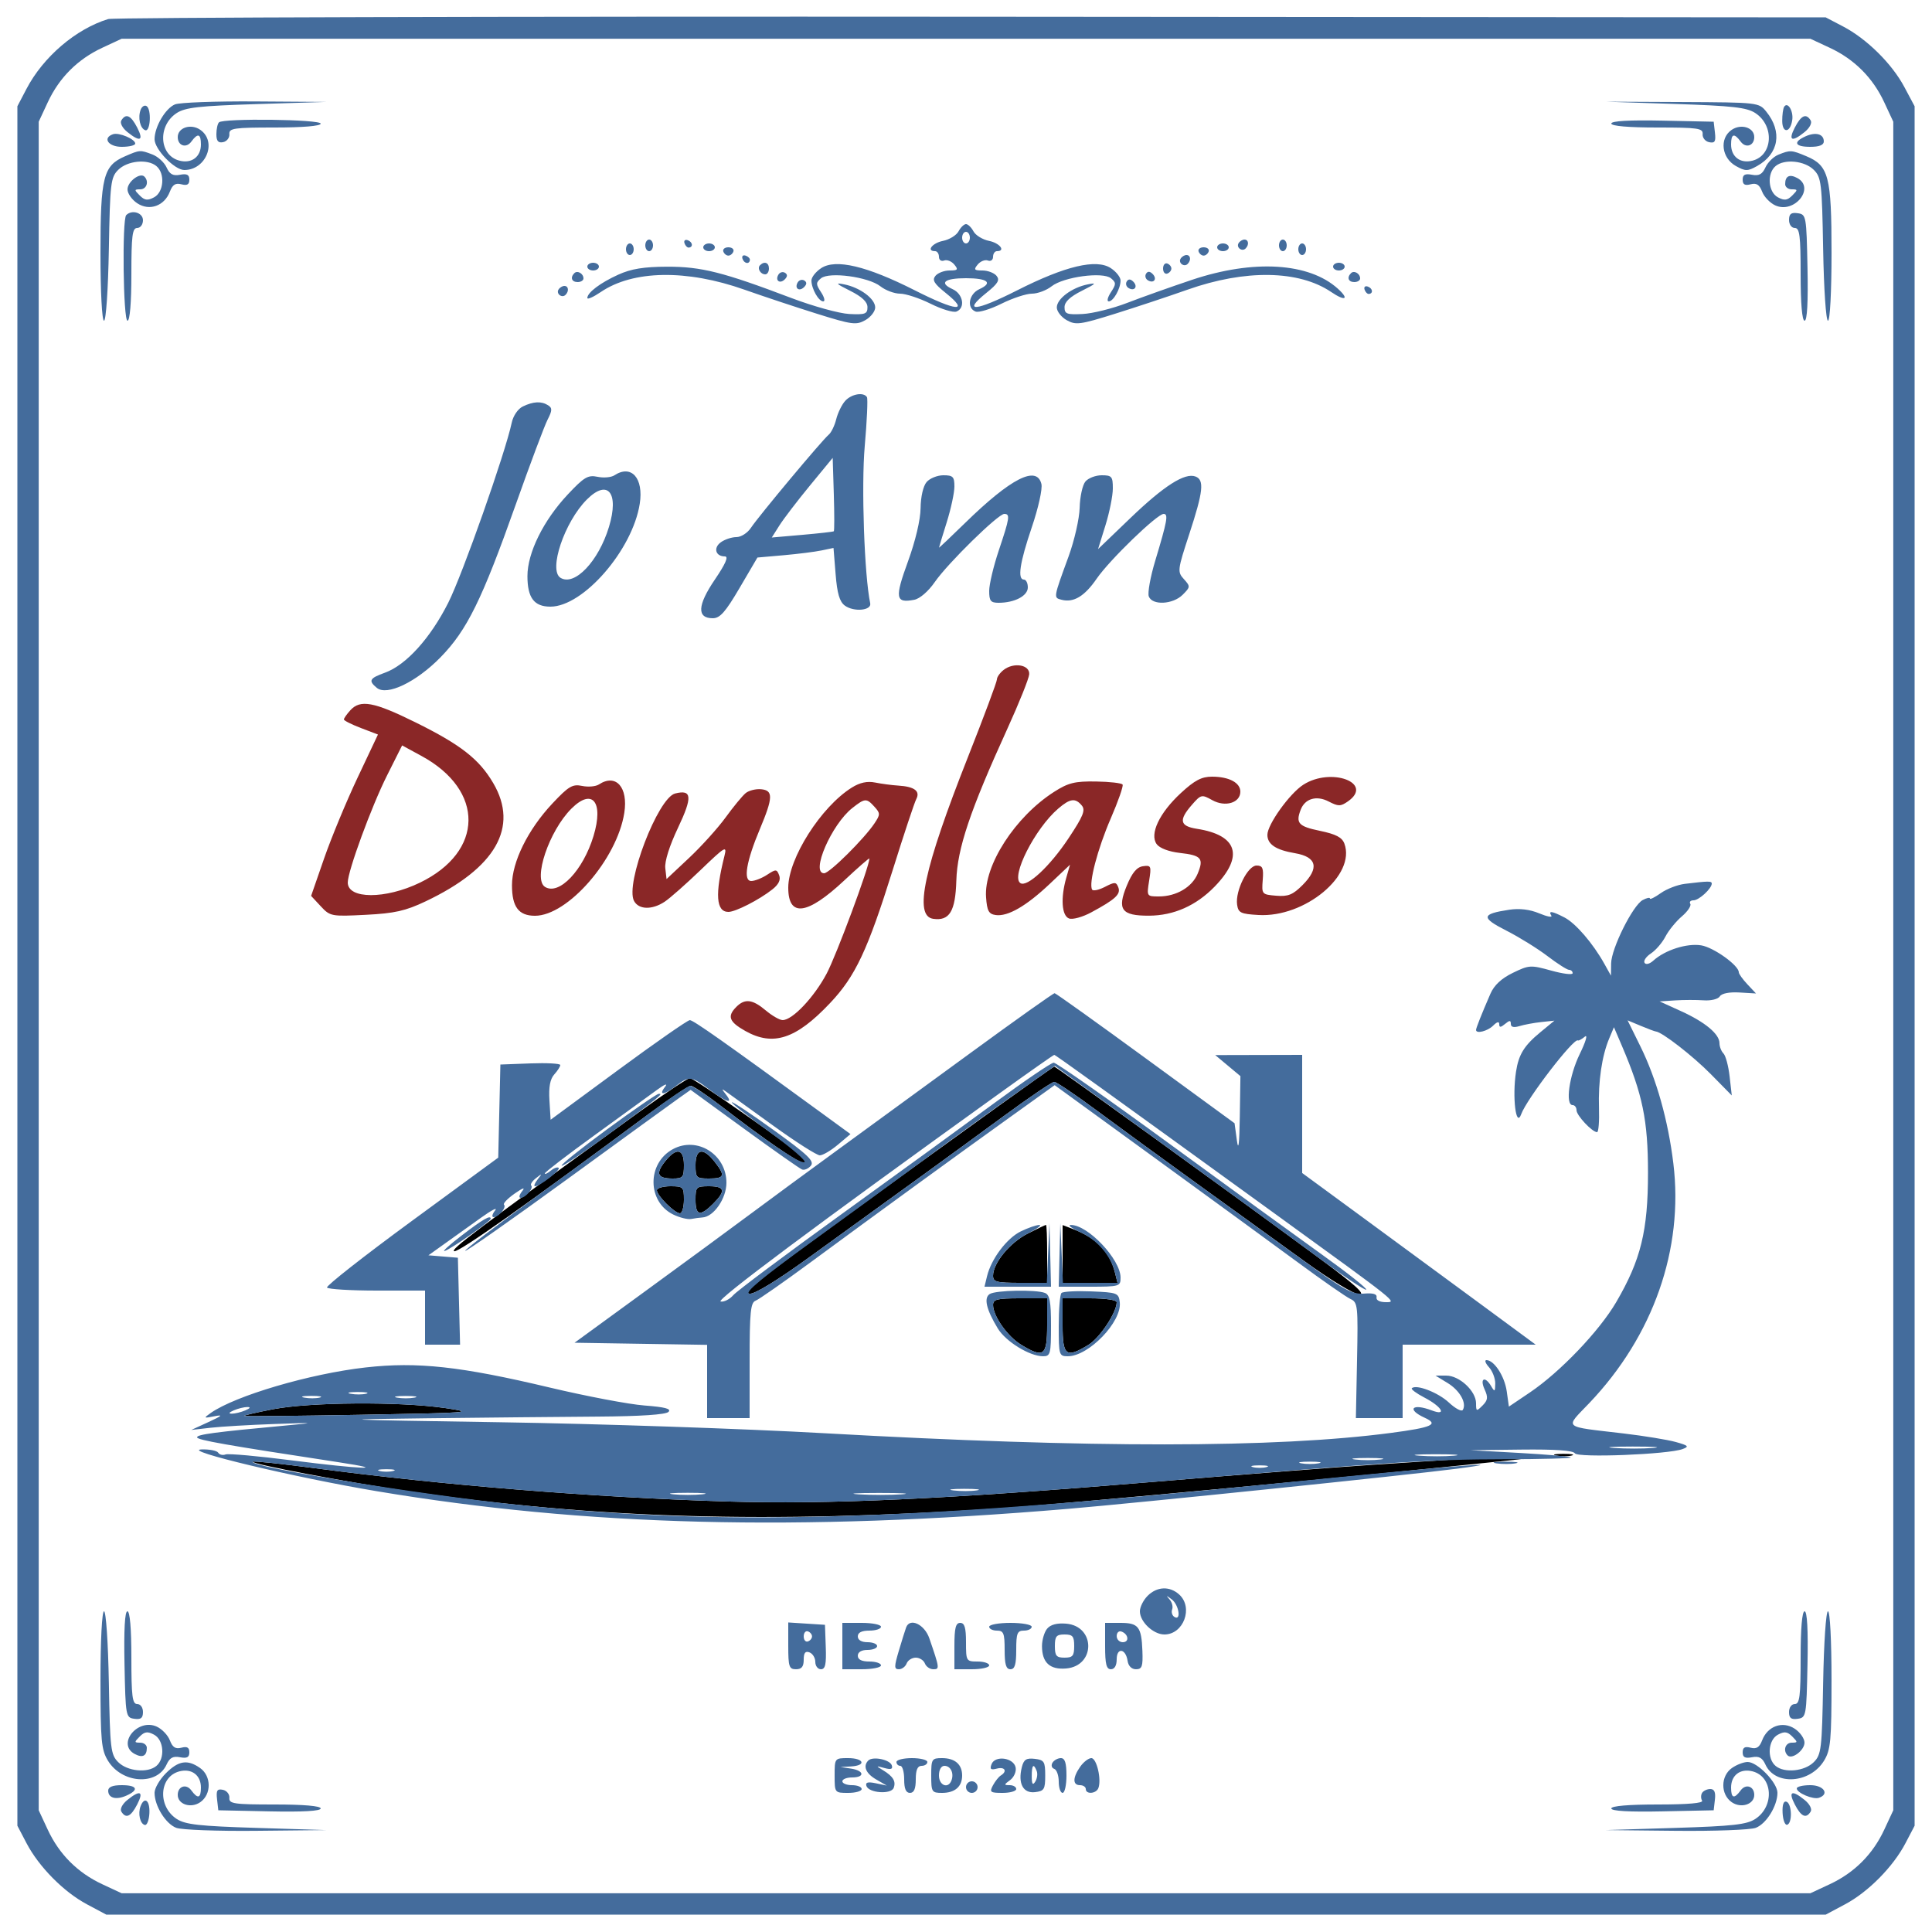 <svg xmlns="http://www.w3.org/2000/svg" width="500" height="500" viewBox="0 0 500 500" version="1.1"><path d="M 259.750 173.367 C 258.788 174.111, 258 175.225, 258 175.843 C 258 176.460, 254.640 185.464, 250.533 195.852 C 239.058 224.875, 236.436 237.061, 241.507 237.788 C 245.727 238.393, 247.260 235.866, 247.498 227.913 C 247.747 219.593, 251.024 209.842, 260.721 188.563 C 263.744 181.928, 266.281 175.600, 266.359 174.500 C 266.533 172.040, 262.384 171.329, 259.750 173.367 M 90.655 183.829 C 89.745 184.835, 89 185.898, 89 186.193 C 89 186.487, 90.984 187.486, 93.408 188.412 L 97.816 190.095 92.524 201.298 C 89.614 207.459, 85.722 216.855, 83.874 222.178 L 80.516 231.856 83.008 234.537 C 85.434 237.148, 85.741 237.207, 94.642 236.755 C 102.135 236.374, 104.929 235.746, 110.142 233.271 C 128.282 224.659, 134.339 214.080, 127.658 202.679 C 124.017 196.466, 119.231 192.727, 107.507 186.936 C 96.736 181.616, 93.241 180.971, 90.655 183.829 M 100.157 200.706 C 96.137 208.717, 90 225.448, 90 228.393 C 90 232.726, 99.771 232.745, 108.682 228.429 C 125.256 220.402, 125.459 204.555, 109.102 195.652 L 104.067 192.912 100.157 200.706 M 305.598 205.250 C 300.040 210.390, 297.452 215.868, 299.353 218.468 C 300.115 219.510, 302.505 220.415, 305.334 220.734 C 310.925 221.364, 311.597 222.145, 309.955 226.108 C 308.510 229.596, 304.417 232, 299.922 232 C 296.765 232, 296.749 231.973, 297.396 227.927 C 298.004 224.122, 297.900 223.876, 295.803 224.177 C 294.199 224.408, 293.003 225.842, 291.615 229.200 C 289.050 235.403, 290.238 237.009, 297.372 236.978 C 303.766 236.951, 309.565 234.379, 314.357 229.444 C 321.985 221.590, 320.303 216.134, 309.750 214.493 C 305.328 213.805, 305.002 212.254, 308.449 208.306 C 310.817 205.593, 310.992 205.552, 313.739 207.083 C 317.099 208.955, 321 207.773, 321 204.882 C 321 202.555, 318.061 201, 313.662 201 C 310.969 201, 309.166 201.950, 305.598 205.250 M 337.300 203.083 C 333.761 205.351, 328 213.381, 328 216.049 C 328 218.513, 330.179 219.965, 335.143 220.808 C 340.815 221.771, 341.494 224.660, 337.086 229.068 C 334.577 231.577, 333.359 232.067, 330.266 231.811 C 326.576 231.506, 326.506 231.425, 326.793 227.750 C 327.037 224.635, 326.766 224, 325.195 224 C 322.921 224, 319.659 230.551, 320.162 234.109 C 320.462 236.233, 321.080 236.534, 325.697 236.800 C 337.714 237.495, 350.947 226.495, 347.924 218.325 C 347.325 216.705, 345.742 215.881, 341.563 215.013 C 336.040 213.867, 335.283 213.031, 336.618 209.554 C 337.724 206.671, 340.697 205.792, 343.842 207.418 C 346.372 208.727, 346.949 208.724, 348.851 207.392 C 355.648 202.631, 344.499 198.472, 337.300 203.083 M 155 203.014 C 154.175 203.554, 152.216 203.726, 150.647 203.396 C 148.164 202.874, 147.162 203.468, 142.934 207.972 C 136.641 214.675, 132.500 223.059, 132.500 229.096 C 132.500 234.707, 134.227 237, 138.451 237 C 146.953 237, 159.689 222.335, 161.566 210.383 C 162.611 203.731, 159.402 200.129, 155 203.014 M 220.461 203.817 C 212.475 208.802, 204 222.143, 204 229.728 C 204 237.472, 208.884 236.846, 218.478 227.872 C 222.065 224.516, 225 221.956, 225 222.182 C 225 224.240, 216.451 247.251, 213.927 251.986 C 210.649 258.137, 205.092 264, 202.542 264 C 201.778 264, 199.816 262.875, 198.182 261.500 C 194.745 258.608, 192.775 258.368, 190.571 260.571 C 188.137 263.006, 188.671 264.447, 192.886 266.816 C 200.088 270.863, 206.003 268.919, 214.805 259.612 C 221.379 252.662, 224.522 245.979, 231.085 225 C 233.924 215.925, 236.642 207.740, 237.126 206.811 C 238.206 204.736, 236.668 203.573, 232.500 203.313 C 230.850 203.211, 228.150 202.855, 226.500 202.523 C 224.448 202.110, 222.539 202.519, 220.461 203.817 M 272.826 204.914 C 262.728 211.362, 254.594 223.955, 255.191 232.219 C 255.445 235.741, 255.887 236.555, 257.682 236.811 C 260.806 237.255, 265.590 234.501, 271.653 228.767 L 276.923 223.783 275.961 227.135 C 274.458 232.377, 274.759 236.970, 276.655 237.698 C 277.569 238.048, 280.142 237.345, 282.405 236.126 C 288.660 232.756, 290.101 231.426, 289.420 229.652 C 288.869 228.217, 288.507 228.204, 285.959 229.521 C 284.394 230.330, 282.901 230.649, 282.642 230.230 C 281.693 228.694, 284.049 219.687, 287.459 211.819 C 289.384 207.377, 290.765 203.429, 290.528 203.045 C 290.291 202.662, 287.185 202.304, 283.625 202.250 C 278.169 202.167, 276.473 202.586, 272.826 204.914 M 192.978 205.256 C 192.140 205.940, 189.809 208.768, 187.797 211.539 C 185.785 214.310, 181.521 219.035, 178.320 222.039 L 172.500 227.500 172.176 224.672 C 171.978 222.942, 173.252 218.895, 175.457 214.253 C 179.254 206.257, 179.091 204.258, 174.731 205.353 C 170.266 206.473, 161.734 228.766, 164.087 233.163 C 165.307 235.442, 168.764 235.526, 172.027 233.357 C 173.387 232.453, 177.592 228.741, 181.371 225.107 C 187.685 219.037, 188.182 218.744, 187.490 221.500 C 184.995 231.440, 185.315 236, 188.508 236 C 190.367 236, 196.506 232.856, 199.906 230.162 C 201.529 228.876, 202.095 227.691, 201.646 226.520 C 201.028 224.910, 200.801 224.900, 198.525 226.392 C 197.175 227.276, 195.329 228, 194.424 228 C 192.283 228, 193.125 222.951, 196.676 214.500 C 200.076 206.408, 200.134 204.562, 197 204.256 C 195.625 204.123, 193.815 204.573, 192.978 205.256 M 147.881 209.273 C 142.082 215.071, 137.874 227.568, 141.057 229.535 C 144.698 231.785, 150.906 225.261, 153.605 216.347 C 156.278 207.524, 153.304 203.850, 147.881 209.273 M 220.596 209.103 C 215.184 213.361, 209.714 226, 213.284 226 C 214.664 226, 223.659 217.078, 226.334 213.056 C 227.835 210.799, 227.835 210.475, 226.325 208.806 C 224.257 206.521, 223.852 206.542, 220.596 209.103 M 273.879 209.255 C 267.843 214.424, 261.496 226.952, 264.099 228.561 C 265.865 229.652, 271.718 224.193, 276.510 216.985 C 280.338 211.226, 280.971 209.670, 279.975 208.469 C 278.301 206.453, 276.946 206.628, 273.879 209.255" stroke="none" fill="#8a2727" fill-rule="evenodd"/><path d="M 258.343 286.288 C 193.983 332.713, 191.681 334.449, 193.969 334.815 C 195.197 335.012, 200.928 331.527, 209.218 325.543 C 234.255 307.470, 247.513 297.844, 259.650 288.927 C 266.333 284.017, 272.263 280, 272.829 280 C 273.395 280, 278.277 283.279, 283.679 287.287 C 289.080 291.295, 300.647 299.733, 309.383 306.037 C 318.119 312.342, 330.717 321.438, 337.378 326.250 C 344.338 331.278, 350.482 335, 351.820 335 C 353.512 335, 350.506 332.315, 340.824 325.175 C 319.229 309.251, 273.225 275.997, 272.848 276.038 C 272.657 276.059, 266.129 280.671, 258.343 286.288 M 165.442 287.766 C 123.068 318.460, 116.333 323.533, 117.569 323.818 C 118.788 324.100, 136.336 311.716, 167.608 288.503 C 173.168 284.376, 178.184 281, 178.755 281 C 179.326 281, 182.877 283.377, 186.647 286.283 C 198.093 295.106, 206.681 301, 208.091 301 C 209.148 301, 209.121 300.702, 207.964 299.579 C 205.198 296.894, 179.603 279, 178.552 279.016 C 177.973 279.025, 172.074 282.962, 165.442 287.766 M 172.086 300.618 C 169.598 303.781, 170.147 305, 174.059 305 C 176.753 305, 177 304.707, 177 301.500 C 177 297.224, 175.033 296.871, 172.086 300.618 M 180 301.500 C 180 304.833, 180.167 305, 183.500 305 C 187.547 305, 187.786 304.269, 184.927 300.635 C 181.968 296.872, 180 297.218, 180 301.500 M 170 308.045 C 170 309.403, 174.597 314, 175.955 314 C 176.530 314, 177 312.425, 177 310.500 C 177 307.167, 176.833 307, 173.500 307 C 171.575 307, 170 307.470, 170 308.045 M 180 310.500 C 180 314.628, 181.189 314.901, 184.545 311.545 C 187.901 308.189, 187.628 307, 183.500 307 C 180.167 307, 180 307.167, 180 310.500 M 265.970 319.250 C 261.379 321.569, 257 326.889, 257 330.148 C 257 331.774, 257.853 332, 264 332 L 271 332 271 324.500 C 271 320.375, 270.870 317, 270.712 317 C 270.553 317, 268.420 318.012, 265.970 319.250 M 275 324.525 L 275 332 282.108 332 L 289.217 332 288.542 329.311 C 287.188 323.917, 283.742 320.373, 277.567 318.026 L 275 317.050 275 324.525 M 257.004 337.750 C 257.010 340.590, 260.734 345.867, 264.241 348.005 C 270.123 351.592, 271 350.942, 271 343 L 271 336 264 336 C 257.999 336, 257.001 336.250, 257.004 337.750 M 275 343 C 275 350.929, 275.880 351.590, 281.710 348.035 C 284.612 346.266, 289 339.648, 289 337.040 C 289 336.419, 286.179 336, 282 336 L 275 336 275 343 M 70.686 364.704 C 66.389 365.530, 63.014 366.314, 63.186 366.445 C 63.359 366.577, 77 366.442, 93.500 366.146 C 122.266 365.629, 123.150 365.556, 115 364.379 C 103.312 362.690, 80.282 362.859, 70.686 364.704 M 402.762 376.707 C 404.006 376.946, 405.806 376.937, 406.762 376.687 C 407.718 376.437, 406.700 376.241, 404.500 376.252 C 402.300 376.263, 401.518 376.468, 402.762 376.707 M 377 377.662 C 374.525 377.834, 365.075 378.452, 356 379.034 C 346.925 379.617, 321.050 381.629, 298.500 383.505 C 244.322 388.014, 214.426 389.386, 188 388.577 C 153.523 387.523, 114.766 384.385, 81.140 379.925 C 72.692 378.804, 65.603 378.064, 65.387 378.280 C 64.807 378.859, 90.530 383.736, 106.043 385.988 C 154.764 393.060, 198.609 394.335, 258 390.405 C 275.071 389.276, 356.278 381.630, 393 377.695 C 397.200 377.245, 383.411 377.217, 377 377.662" stroke="none" fill="#000000" fill-rule="evenodd"/><path d="M 28 4.931 C 19.629 7.501, 11.192 14.711, 6.855 23 L 4.500 27.500 4.500 250 L 4.500 472.500 6.855 477 C 10.061 483.128, 16.480 489.624, 22.500 492.834 L 27.500 495.500 250 495.500 L 472.500 495.500 477.500 492.834 C 483.520 489.624, 489.939 483.128, 493.145 477 L 495.500 472.500 495.500 250 L 495.500 27.500 492.834 22.500 C 489.624 16.480, 483.128 10.061, 477 6.855 L 472.500 4.500 251.500 4.331 C 129.950 4.239, 29.375 4.508, 28 4.931 M 26.479 12.358 C 20.098 15.329, 15.329 20.098, 12.358 26.479 L 10.020 31.500 10.020 250 L 10.020 468.500 12.358 473.521 C 15.329 479.902, 20.098 484.671, 26.479 487.642 L 31.500 489.980 250 489.980 L 468.500 489.980 473.521 487.642 C 479.902 484.671, 484.671 479.902, 487.642 473.521 L 489.980 468.500 489.980 250 L 489.980 31.500 487.642 26.479 C 484.671 20.098, 479.902 15.329, 473.521 12.358 L 468.500 10.020 250 10.020 L 31.500 10.020 26.479 12.358 M 45.302 27.012 C 42.827 28.009, 40 32.816, 40 36.027 C 40 38.645, 45.172 44, 47.701 44 C 53.331 44, 56.246 36.687, 51.845 33.604 C 49.432 31.914, 46 33.013, 46 35.476 C 46 37.722, 48.193 38.457, 49.512 36.653 C 51.193 34.354, 52 34.589, 52 37.378 C 52 40.570, 49.631 42.375, 46.479 41.584 C 41.187 40.256, 40.711 32.548, 45.719 29.263 C 47.938 27.807, 51.546 27.402, 66.453 26.938 L 84.500 26.376 66 26.251 C 55.825 26.183, 46.511 26.525, 45.302 27.012 M 433.547 26.907 C 448.417 27.396, 452.068 27.810, 454.281 29.263 C 459.289 32.548, 458.813 40.256, 453.521 41.584 C 450.369 42.375, 448 40.570, 448 37.378 C 448 34.589, 448.807 34.354, 450.488 36.653 C 451.807 38.457, 454 37.722, 454 35.476 C 454 32.985, 450.563 31.917, 448.098 33.644 C 444.930 35.863, 445.554 40.911, 449.250 42.969 C 451.715 44.341, 452.282 44.342, 454.725 42.975 C 460.373 39.816, 461.336 34.109, 457.103 28.876 C 455.201 26.525, 454.970 26.499, 435.340 26.407 L 415.500 26.314 433.547 26.907 M 36.408 28.378 C 35.624 30.421, 36.257 33.253, 37.597 33.699 C 38.942 34.147, 39.252 28.274, 37.926 27.454 C 37.409 27.135, 36.726 27.550, 36.408 28.378 M 461.725 27.663 C 461.450 28.123, 461.231 29.756, 461.238 31.292 C 461.252 34.603, 463.343 34.413, 463.835 31.056 C 464.180 28.697, 462.613 26.177, 461.725 27.663 M 31.400 31.162 C 30.993 31.820, 31.666 33.121, 32.952 34.162 C 36.280 36.857, 37.263 36.409, 35.500 33 C 33.858 29.825, 32.580 29.252, 31.400 31.162 M 464.500 33 C 462.737 36.409, 463.720 36.857, 467.048 34.162 C 468.334 33.121, 469.007 31.820, 468.600 31.162 C 467.420 29.252, 466.142 29.825, 464.500 33 M 56.667 31.667 C 56.300 32.033, 56 33.416, 56 34.740 C 56 36.503, 56.468 37.050, 57.750 36.785 C 58.712 36.586, 59.438 35.653, 59.361 34.712 C 59.237 33.184, 60.502 33, 71.111 33 C 78.370 33, 83 32.611, 83 32 C 83 30.883, 57.770 30.563, 56.667 31.667 M 417 31.971 C 417 32.619, 421.406 33, 428.889 33 C 439.498 33, 440.763 33.184, 440.639 34.712 C 440.563 35.653, 441.321 36.593, 442.325 36.799 C 443.805 37.104, 444.088 36.639, 443.825 34.338 L 443.500 31.500 430.250 31.221 C 421.653 31.040, 417 31.303, 417 31.971 M 29.250 34.735 C 26.450 35.702, 28.034 38, 31.500 38 C 33.425 38, 35 37.622, 35 37.161 C 35 35.994, 30.770 34.210, 29.250 34.735 M 467.250 35.291 C 463.945 36.782, 464.507 38, 468.500 38 C 470.825 38, 472 37.532, 472 36.607 C 472 34.665, 469.916 34.088, 467.250 35.291 M 32.315 40.464 C 26.730 42.893, 26 45.782, 26 65.450 C 26 75.474, 26.395 83, 26.921 83 C 27.436 83, 27.986 74.874, 28.171 64.526 C 28.477 47.357, 28.648 45.904, 30.590 43.963 C 32.966 41.590, 38.171 41.067, 40.465 42.971 C 42.764 44.879, 42.417 49.707, 39.883 51.062 C 38.197 51.965, 37.442 51.870, 36.169 50.598 C 34.706 49.134, 34.715 49, 36.286 49 C 37.959 49, 38.628 46.962, 37.369 45.702 C 36.236 44.569, 33 47.021, 33 49.012 C 33 50.080, 34.143 51.703, 35.541 52.619 C 38.691 54.683, 42.558 53.294, 43.965 49.592 C 44.652 47.786, 45.420 47.297, 46.945 47.696 C 48.435 48.085, 49 47.756, 49 46.500 C 49 45.208, 48.387 44.884, 46.590 45.228 C 44.774 45.575, 43.913 45.105, 43.102 43.324 C 42.509 42.024, 40.865 40.519, 39.447 39.980 C 36.256 38.767, 36.209 38.770, 32.315 40.464 M 460.242 40.034 C 459 40.533, 457.497 42.010, 456.902 43.315 C 456.087 45.105, 455.228 45.575, 453.410 45.228 C 451.613 44.884, 451 45.208, 451 46.500 C 451 47.756, 451.565 48.085, 453.055 47.696 C 454.580 47.297, 455.348 47.786, 456.035 49.592 C 456.544 50.930, 458.075 52.533, 459.439 53.154 C 464.395 55.412, 469.866 48.604, 465.131 46.070 C 463.111 44.989, 462 45.555, 462 47.667 C 462 48.400, 462.771 49, 463.714 49 C 465.285 49, 465.294 49.134, 463.831 50.598 C 462.558 51.870, 461.803 51.965, 460.117 51.062 C 457.583 49.707, 457.236 44.879, 459.535 42.971 C 461.829 41.067, 467.034 41.590, 469.410 43.963 C 471.352 45.904, 471.523 47.357, 471.829 64.526 C 472.014 74.874, 472.564 83, 473.079 83 C 473.605 83, 474 75.474, 474 65.450 C 474 45.616, 473.278 42.850, 467.466 40.421 C 463.600 38.806, 463.334 38.792, 460.242 40.034 M 32.667 55.667 C 31.562 56.771, 31.882 83, 33 83 C 33.611 83, 34 78.333, 34 71 C 34 61, 34.250 59, 35.500 59 C 36.333 59, 37 58.111, 37 57 C 37 55.049, 34.159 54.175, 32.667 55.667 M 463 56.930 C 463 58.103, 463.650 59, 464.500 59 C 465.750 59, 466 61, 466 71 C 466 78.553, 466.381 83, 467.028 83 C 467.696 83, 467.959 78.182, 467.778 69.250 C 467.507 55.849, 467.443 55.492, 465.250 55.180 C 463.539 54.937, 463 55.356, 463 56.930 M 248.071 59.868 C 247.521 60.895, 245.705 62.009, 244.036 62.343 C 241.262 62.898, 239.651 65, 242 65 C 242.550 65, 243 65.661, 243 66.469 C 243 67.285, 243.595 67.709, 244.340 67.423 C 245.077 67.140, 246.257 67.604, 246.962 68.454 C 248.061 69.778, 247.886 70, 245.745 70 C 244.370 70, 242.728 70.622, 242.097 71.383 C 241.186 72.480, 241.728 73.391, 244.725 75.797 C 251.075 80.895, 247.540 80.602, 236.752 75.137 C 224.313 68.835, 216.282 66.930, 212.527 69.390 C 211.137 70.301, 210 71.740, 210 72.589 C 210 74.712, 211.858 78, 213.058 78 C 213.602 78, 213.351 76.939, 212.501 75.641 C 211.121 73.536, 211.118 73.147, 212.470 72.025 C 214.578 70.276, 224.733 71.645, 227.853 74.099 C 229.182 75.145, 231.471 76, 232.939 76 C 234.406 76, 237.955 77.170, 240.824 78.599 C 243.692 80.029, 246.706 80.943, 247.520 80.631 C 249.895 79.720, 249.274 76.082, 246.531 74.832 C 242.940 73.196, 244.405 72, 250 72 C 255.595 72, 257.060 73.196, 253.469 74.832 C 250.726 76.082, 250.105 79.720, 252.480 80.631 C 253.294 80.943, 256.308 80.029, 259.176 78.599 C 262.045 77.170, 265.594 76, 267.061 76 C 268.529 76, 270.818 75.145, 272.147 74.099 C 275.267 71.645, 285.422 70.276, 287.530 72.025 C 288.882 73.147, 288.879 73.536, 287.499 75.641 C 286.649 76.939, 286.398 78, 286.942 78 C 288.142 78, 290 74.712, 290 72.589 C 290 71.740, 288.863 70.301, 287.473 69.390 C 283.718 66.930, 275.687 68.835, 263.248 75.137 C 252.460 80.602, 248.925 80.895, 255.275 75.797 C 258.272 73.391, 258.814 72.480, 257.903 71.383 C 257.272 70.622, 255.630 70, 254.255 70 C 252.114 70, 251.939 69.778, 253.038 68.454 C 253.743 67.604, 254.923 67.140, 255.660 67.423 C 256.405 67.709, 257 67.285, 257 66.469 C 257 65.661, 257.450 65, 258 65 C 260.349 65, 258.738 62.898, 255.964 62.343 C 254.295 62.009, 252.479 60.895, 251.929 59.868 C 251.379 58.841, 250.511 58, 250 58 C 249.489 58, 248.621 58.841, 248.071 59.868 M 249 61.500 C 249 62.325, 249.450 63, 250 63 C 250.550 63, 251 62.325, 251 61.500 C 251 60.675, 250.550 60, 250 60 C 249.450 60, 249 60.675, 249 61.500 M 167 63.500 C 167 64.325, 167.450 65, 168 65 C 168.550 65, 169 64.325, 169 63.500 C 169 62.675, 168.550 62, 168 62 C 167.450 62, 167 62.675, 167 63.500 M 177.150 62.950 C 177.370 63.610, 177.876 64.116, 178.275 64.075 C 179.471 63.951, 179.239 62.580, 177.950 62.150 C 177.290 61.930, 176.930 62.290, 177.150 62.950 M 320.543 62.931 C 319.860 64.036, 321.437 65.230, 322.361 64.306 C 323.311 63.355, 323.134 62, 322.059 62 C 321.541 62, 320.859 62.419, 320.543 62.931 M 331 63.500 C 331 64.325, 331.450 65, 332 65 C 332.550 65, 333 64.325, 333 63.500 C 333 62.675, 332.550 62, 332 62 C 331.450 62, 331 62.675, 331 63.500 M 162 64.500 C 162 65.325, 162.450 66, 163 66 C 163.550 66, 164 65.325, 164 64.500 C 164 63.675, 163.550 63, 163 63 C 162.450 63, 162 63.675, 162 64.500 M 182 64 C 182 64.550, 182.675 65, 183.500 65 C 184.325 65, 185 64.550, 185 64 C 185 63.450, 184.325 63, 183.500 63 C 182.675 63, 182 63.450, 182 64 M 315 64 C 315 64.550, 315.675 65, 316.500 65 C 317.325 65, 318 64.550, 318 64 C 318 63.450, 317.325 63, 316.500 63 C 315.675 63, 315 63.450, 315 64 M 336 64.500 C 336 65.325, 336.450 66, 337 66 C 337.550 66, 338 65.325, 338 64.500 C 338 63.675, 337.550 63, 337 63 C 336.450 63, 336 63.675, 336 64.500 M 187.192 65.075 C 187.389 65.666, 187.978 66.150, 188.500 66.150 C 189.022 66.150, 189.611 65.666, 189.808 65.075 C 190.005 64.484, 189.417 64, 188.500 64 C 187.583 64, 186.995 64.484, 187.192 65.075 M 310.192 65.075 C 310.389 65.666, 310.978 66.150, 311.500 66.150 C 312.022 66.150, 312.611 65.666, 312.808 65.075 C 313.005 64.484, 312.417 64, 311.500 64 C 310.583 64, 309.995 64.484, 310.192 65.075 M 192.150 66.950 C 192.580 68.239, 193.951 68.471, 194.075 67.275 C 194.116 66.876, 193.610 66.370, 192.950 66.150 C 192.290 65.930, 191.930 66.290, 192.150 66.950 M 305.543 66.931 C 304.860 68.036, 306.437 69.230, 307.361 68.306 C 308.311 67.355, 308.134 66, 307.059 66 C 306.541 66, 305.859 66.419, 305.543 66.931 M 152 69 C 152 69.550, 152.675 70, 153.500 70 C 154.325 70, 155 69.550, 155 69 C 155 68.450, 154.325 68, 153.500 68 C 152.675 68, 152 68.450, 152 69 M 196.694 68.639 C 195.895 69.438, 196.798 71, 198.059 71 C 198.577 71, 199 70.325, 199 69.500 C 199 67.954, 197.820 67.513, 196.694 68.639 M 301 69.500 C 301 70.417, 301.484 71.005, 302.075 70.808 C 302.666 70.611, 303.150 70.023, 303.150 69.500 C 303.150 68.977, 302.666 68.389, 302.075 68.192 C 301.484 67.995, 301 68.583, 301 69.500 M 345 69 C 345 69.550, 345.675 70, 346.500 70 C 347.325 70, 348 69.550, 348 69 C 348 68.450, 347.325 68, 346.500 68 C 345.675 68, 345 68.450, 345 69 M 160.018 71.077 C 155.357 73.191, 152 75.723, 152 77.125 C 152 77.573, 153.570 76.874, 155.489 75.572 C 163.834 69.909, 177.710 69.680, 192.645 74.960 C 197.515 76.682, 205.968 79.490, 211.430 81.200 C 220.467 84.029, 221.590 84.179, 223.930 82.866 C 225.343 82.073, 226.500 80.589, 226.500 79.570 C 226.500 77.327, 222.601 74.416, 218.500 73.597 C 216.054 73.108, 216.331 73.414, 220 75.249 C 223.083 76.791, 224.500 78.130, 224.500 79.500 C 224.500 81.251, 223.913 81.470, 219.790 81.262 C 217.199 81.130, 210.449 79.267, 204.790 77.120 C 187.114 70.415, 181.491 68.998, 172.645 69.022 C 166.628 69.038, 163.329 69.575, 160.018 71.077 M 308.500 72.415 C 303 74.257, 295.436 76.948, 291.692 78.395 C 287.947 79.843, 282.772 81.133, 280.192 81.263 C 276.088 81.470, 275.500 81.249, 275.500 79.500 C 275.500 78.130, 276.917 76.791, 280 75.249 C 283.669 73.414, 283.946 73.108, 281.500 73.597 C 277.399 74.416, 273.500 77.327, 273.500 79.570 C 273.500 80.589, 274.657 82.073, 276.070 82.866 C 278.410 84.179, 279.533 84.029, 288.570 81.200 C 294.032 79.490, 302.485 76.682, 307.355 74.960 C 322.290 69.680, 336.166 69.909, 344.511 75.572 C 348.154 78.045, 349.289 77.476, 346.232 74.710 C 338.782 67.968, 324.395 67.093, 308.500 72.415 M 148.639 70.694 C 147.513 71.820, 147.954 73, 149.500 73 C 150.325 73, 151 72.577, 151 72.059 C 151 70.798, 149.438 69.895, 148.639 70.694 M 201.469 71.050 C 200.519 72.588, 201.820 73.580, 203.104 72.296 C 203.822 71.578, 203.839 71.019, 203.156 70.597 C 202.596 70.251, 201.837 70.455, 201.469 71.050 M 296.597 70.844 C 296.251 71.404, 296.455 72.163, 297.050 72.531 C 298.588 73.481, 299.580 72.180, 298.296 70.896 C 297.578 70.178, 297.019 70.161, 296.597 70.844 M 349.639 70.694 C 348.513 71.820, 348.954 73, 350.500 73 C 351.325 73, 352 72.577, 352 72.059 C 352 70.798, 350.438 69.895, 349.639 70.694 M 206.469 73.050 C 205.519 74.588, 206.820 75.580, 208.104 74.296 C 208.822 73.578, 208.839 73.019, 208.156 72.597 C 207.596 72.251, 206.837 72.455, 206.469 73.050 M 291.597 72.844 C 291.251 73.404, 291.455 74.163, 292.050 74.531 C 293.588 75.481, 294.580 74.180, 293.296 72.896 C 292.578 72.178, 292.019 72.161, 291.597 72.844 M 144.543 74.931 C 143.860 76.036, 145.437 77.230, 146.361 76.306 C 147.311 75.355, 147.134 74, 146.059 74 C 145.541 74, 144.859 74.419, 144.543 74.931 M 353.150 74.950 C 353.370 75.610, 353.876 76.116, 354.275 76.075 C 355.471 75.951, 355.239 74.580, 353.950 74.150 C 353.290 73.930, 352.930 74.290, 353.150 74.950 M 218.733 103.750 C 217.866 104.713, 216.821 106.850, 216.412 108.500 C 216.003 110.150, 215.128 111.950, 214.468 112.500 C 212.749 113.932, 196.268 133.662, 194.365 136.565 C 193.477 137.920, 191.797 139, 190.576 139 C 189.369 139, 187.553 139.607, 186.538 140.348 C 184.551 141.801, 185.188 144, 187.596 144 C 188.611 144, 187.791 145.890, 184.979 150.030 C 180.482 156.654, 180.311 160, 184.472 160 C 186.333 160, 187.749 158.398, 191.415 152.144 L 196.021 144.288 202.761 143.697 C 206.467 143.371, 210.897 142.813, 212.605 142.456 L 215.711 141.808 216.256 148.594 C 216.658 153.609, 217.283 155.734, 218.649 156.733 C 220.973 158.432, 225.607 158.006, 225.210 156.130 C 223.692 148.959, 222.884 125.787, 223.793 115.470 C 224.371 108.917, 224.627 103.205, 224.363 102.778 C 223.513 101.403, 220.357 101.948, 218.733 103.750 M 135.301 105.198 C 134.046 105.804, 132.817 107.600, 132.439 109.380 C 130.760 117.283, 119.726 148.590, 116.025 155.951 C 111.409 165.132, 105.105 172.109, 99.643 174.085 C 95.615 175.541, 95.280 176.158, 97.511 178.009 C 100.123 180.177, 107.704 176.548, 114 170.118 C 120.855 163.116, 124.734 155.233, 133.518 130.452 C 137.212 120.028, 140.900 110.203, 141.712 108.617 C 142.939 106.221, 142.962 105.591, 141.844 104.883 C 140.101 103.778, 138.034 103.877, 135.301 105.198 M 209.604 125.666 C 206.362 129.608, 202.815 134.244, 201.722 135.970 L 199.736 139.107 207.618 138.419 C 211.953 138.040, 215.630 137.624, 215.789 137.493 C 215.948 137.362, 215.948 133.035, 215.789 127.877 L 215.500 118.500 209.604 125.666 M 159 123.014 C 158.175 123.554, 156.216 123.726, 154.647 123.396 C 152.164 122.874, 151.162 123.468, 146.934 127.972 C 140.641 134.675, 136.500 143.059, 136.500 149.096 C 136.500 154.707, 138.227 157, 142.451 157 C 150.953 157, 163.689 142.335, 165.566 130.383 C 166.611 123.731, 163.402 120.129, 159 123.014 M 239.806 124.750 C 238.922 125.778, 238.280 128.563, 238.248 131.500 C 238.215 134.521, 236.915 140.006, 234.963 145.358 C 231.520 154.799, 231.745 156.154, 236.602 155.225 C 238.050 154.948, 240.256 153.044, 241.928 150.626 C 245.278 145.781, 258.312 133, 259.903 133 C 261.464 133, 261.309 134.038, 258.500 142.405 C 257.125 146.501, 256 151.236, 256 152.926 C 256 155.516, 256.383 156, 258.435 156 C 262.593 156, 266 154.210, 266 152.025 C 266 150.911, 265.550 150, 265 150 C 263.255 150, 263.908 145.645, 267.034 136.438 C 268.729 131.443, 269.824 126.507, 269.515 125.250 C 268.310 120.348, 261.605 123.777, 249.750 135.358 C 246.037 138.985, 243.006 141.850, 243.013 141.726 C 243.020 141.602, 243.920 138.647, 245.013 135.161 C 246.106 131.674, 247 127.512, 247 125.911 C 247 123.378, 246.630 123, 244.155 123 C 242.590 123, 240.633 123.787, 239.806 124.750 M 280.896 124.626 C 280.153 125.520, 279.488 128.558, 279.418 131.376 C 279.347 134.194, 278.057 139.875, 276.550 144 C 272.594 154.833, 272.621 154.668, 274.707 155.213 C 277.842 156.033, 280.668 154.343, 283.819 149.763 C 287.167 144.897, 299.469 133, 301.153 133 C 302.411 133, 302.095 134.758, 298.975 145.112 C 297.713 149.299, 296.963 153.462, 297.309 154.362 C 298.214 156.722, 303.548 156.452, 306.081 153.919 C 308.082 151.918, 308.094 151.761, 306.384 149.872 C 304.672 147.980, 304.725 147.543, 307.803 138.152 C 311.394 127.196, 311.717 124.212, 309.409 123.327 C 306.656 122.270, 301.259 125.707, 292.575 134.043 L 284.177 142.106 286.088 135.964 C 287.140 132.586, 288 128.287, 288 126.411 C 288 123.320, 287.730 123, 285.122 123 C 283.540 123, 281.638 123.732, 280.896 124.626 M 151.881 129.273 C 146.082 135.071, 141.874 147.568, 145.057 149.535 C 148.698 151.785, 154.906 145.261, 157.605 136.347 C 160.278 127.524, 157.304 123.850, 151.881 129.273 M 436.044 228.739 C 434.143 228.969, 431.330 230.053, 429.794 231.147 C 428.257 232.241, 427 232.865, 427 232.533 C 427 232.201, 426.160 232.379, 425.134 232.929 C 422.571 234.300, 417.009 245.462, 416.958 249.336 L 416.916 252.500 415.208 249.434 C 412.260 244.142, 407.781 238.938, 404.886 237.441 C 401.634 235.759, 400.648 235.621, 401.478 236.964 C 401.806 237.495, 400.403 237.231, 398.361 236.377 C 395.918 235.357, 393.254 235.037, 390.574 235.442 C 383.357 236.534, 383.222 237.476, 389.802 240.820 C 393.117 242.505, 397.927 245.484, 400.491 247.441 C 403.055 249.399, 405.569 251, 406.077 251 C 406.584 251, 407 251.390, 407 251.866 C 407 252.343, 404.505 252.038, 401.455 251.189 C 396.153 249.713, 395.716 249.739, 391.524 251.776 C 388.556 253.218, 386.676 254.973, 385.710 257.203 C 383.407 262.517, 382 266.061, 382 266.547 C 382 267.622, 384.990 266.867, 386.429 265.429 C 387.435 264.422, 388 264.286, 388 265.051 C 388 265.954, 388.366 265.941, 389.500 265 C 390.690 264.013, 391 264.011, 391 264.994 C 391 265.815, 391.759 266.002, 393.250 265.548 C 394.488 265.172, 397.026 264.702, 398.891 264.504 L 402.281 264.144 398.634 267.150 C 394.443 270.605, 393.029 272.897, 392.346 277.342 C 391.336 283.911, 392.338 292.107, 393.690 288.342 C 395.099 284.416, 407.320 268.518, 408.357 269.260 C 408.542 269.392, 409.353 268.952, 410.160 268.282 C 410.975 267.606, 410.386 269.607, 408.836 272.782 C 406.092 278.403, 405.037 286, 407 286 C 407.550 286, 408 286.597, 408 287.326 C 408 288.674, 412.058 293, 413.323 293 C 413.705 293, 413.926 290.188, 413.815 286.750 C 413.593 279.877, 414.565 273.265, 416.457 268.763 L 417.686 265.842 419.750 270.671 C 425.115 283.221, 426.498 289.948, 426.499 303.500 C 426.500 318.536, 424.650 326.072, 418.282 336.976 C 413.905 344.471, 403.768 355.080, 395.937 360.363 L 390.500 364.031 389.938 360.051 C 389.387 356.157, 386.678 352, 384.690 352 C 384.140 352, 384.435 352.823, 385.345 353.829 C 386.255 354.835, 386.986 356.747, 386.970 358.079 C 386.943 360.205, 386.815 360.287, 385.920 358.750 C 384.337 356.032, 382.901 356.688, 384.199 359.537 C 385.151 361.626, 385.059 362.370, 383.677 363.751 C 382.108 365.321, 382 365.284, 382 363.169 C 382 360.006, 377.691 355.999, 374.295 356.004 L 371.500 356.007 374.661 357.935 C 377.797 359.847, 379.647 363.144, 378.566 364.893 C 378.256 365.395, 376.640 364.532, 374.974 362.976 C 372.178 360.364, 366.492 358.175, 365.383 359.283 C 365.123 359.544, 366.590 360.629, 368.644 361.695 C 373.160 364.039, 374.585 366.553, 370.521 365.008 C 365.466 363.086, 363.924 364.733, 368.728 366.922 C 372.453 368.619, 370.646 369.428, 360 370.832 C 330.149 374.769, 282.378 374.799, 213.500 370.926 C 192.600 369.750, 154.800 368.468, 129.500 368.077 C 86.306 367.408, 85.147 367.345, 110.500 367.046 C 125.350 366.871, 145.240 366.677, 154.700 366.614 C 165.744 366.541, 172.294 366.106, 173.002 365.398 C 173.804 364.596, 172.119 364.146, 166.802 363.744 C 162.786 363.439, 151.746 361.347, 142.268 359.093 C 119.192 353.606, 108.018 352.386, 94.635 353.892 C 80.231 355.513, 60.881 361.207, 54.500 365.702 C 52.629 367.021, 52.694 367.074, 55.500 366.524 C 57.824 366.070, 57.486 366.403, 54 368.003 L 49.500 370.068 54.500 369.501 C 57.250 369.190, 64.675 368.753, 71 368.532 C 81.735 368.155, 81.934 368.181, 74 368.917 C 55.531 370.631, 51 371.234, 51 371.977 C 51 372.671, 58.525 373.996, 87.500 378.404 C 101.537 380.539, 93.282 380.225, 75.593 377.951 C 66.845 376.827, 59.096 376.133, 58.375 376.409 C 57.654 376.686, 56.798 376.482, 56.473 375.956 C 56.148 375.430, 54.221 375.050, 52.191 375.110 C 46.569 375.278, 76.333 382.380, 97.500 385.921 C 151.680 394.985, 206.491 396.381, 276.500 390.481 C 294.542 388.961, 364.798 381.708, 377 380.107 C 394.170 377.853, 374.337 379.472, 329.761 383.962 C 233.371 393.672, 187.299 394.962, 134 389.443 C 109.256 386.881, 64.128 379.539, 65.387 378.280 C 65.603 378.064, 72.692 378.804, 81.140 379.925 C 114.766 384.385, 153.523 387.523, 188 388.577 C 214.403 389.385, 244.269 388.016, 298.500 383.512 C 362.272 378.215, 370.285 377.698, 389.227 377.658 C 398.977 377.638, 406.756 377.423, 406.513 377.180 C 406.270 376.937, 400.318 376.417, 393.286 376.023 L 380.500 375.307 393.691 375.154 C 402.454 375.052, 407.113 375.374, 407.570 376.113 C 408.323 377.332, 431.745 376.408, 435.469 375.012 C 437.211 374.359, 436.956 374.100, 433.677 373.186 C 431.575 372.600, 425.500 371.607, 420.177 370.978 C 404.127 369.082, 404.935 369.797, 411.302 363.122 C 427.876 345.747, 435.763 323.256, 433.061 301.077 C 431.702 289.928, 428.695 279.240, 424.547 270.821 L 421.219 264.065 424.628 265.489 C 426.502 266.272, 428.256 266.928, 428.525 266.947 C 430.099 267.055, 438.131 273.287, 442.769 278 L 448.181 283.500 447.624 278.583 C 447.317 275.878, 446.601 273.201, 446.033 272.633 C 445.465 272.065, 445 270.868, 445 269.974 C 445 267.607, 441.272 264.508, 435 261.661 L 429.500 259.164 433.500 258.902 C 435.700 258.758, 439.031 258.750, 440.902 258.883 C 442.806 259.018, 444.648 258.569, 445.085 257.863 C 445.561 257.092, 447.534 256.699, 450.157 256.854 L 454.450 257.108 452.225 254.739 C 451.001 253.437, 450 252.037, 450 251.629 C 450 249.843, 443.494 245.180, 440.272 244.657 C 436.573 244.056, 430.920 245.858, 427.886 248.603 C 426.911 249.486, 425.949 249.727, 425.608 249.175 C 425.283 248.649, 426.030 247.555, 427.267 246.744 C 428.505 245.933, 430.189 243.976, 431.009 242.394 C 431.829 240.812, 433.739 238.461, 435.253 237.168 C 436.767 235.875, 437.753 234.409, 437.444 233.909 C 437.135 233.409, 437.514 233, 438.286 233 C 439.682 233, 443 229.953, 443 228.671 C 443 227.988, 442.172 227.996, 436.044 228.739 M 251.438 272.303 C 239.922 280.719, 224.425 292.029, 217 297.436 C 209.575 302.842, 199.450 310.283, 194.500 313.969 C 189.550 317.656, 177.218 326.709, 167.095 334.086 L 148.690 347.500 165.845 347.774 L 183 348.047 183 357.524 L 183 367 188.500 367 L 194 367 194 352.107 C 194 339.591, 194.247 337.119, 195.547 336.620 C 196.398 336.294, 202.810 331.817, 209.797 326.672 C 227.062 313.959, 247.115 299.365, 261.224 289.247 L 272.947 280.839 298.724 299.577 C 312.901 309.883, 329.675 322.128, 336 326.787 C 342.325 331.446, 348.400 335.671, 349.500 336.174 C 351.391 337.039, 351.484 337.908, 351.200 352.045 L 350.900 367 356.950 367 L 363 367 363 357.500 L 363 348 380.222 348 L 397.443 348 382.850 337.250 C 374.823 331.337, 361.224 321.341, 352.628 315.037 L 337 303.573 337 288.287 L 337 273 325.750 273.027 L 314.500 273.054 317.759 275.777 L 321.018 278.500 320.859 289 C 320.750 296.144, 320.508 298.092, 320.100 295.096 L 319.500 290.692 296.500 273.887 C 283.850 264.644, 273.247 257.063, 272.938 257.041 C 272.629 257.018, 262.954 263.886, 251.438 272.303 M 160 276.905 L 142.500 289.787 142.194 284.784 C 141.982 281.313, 142.364 279.255, 143.444 278.062 C 144.300 277.116, 145 276.022, 145 275.629 C 145 275.237, 141.512 275.047, 137.250 275.208 L 129.500 275.500 129.221 287.547 L 128.942 299.594 106.544 316.012 C 94.226 325.041, 84.366 332.783, 84.633 333.215 C 84.900 333.647, 90.716 334, 97.559 334 L 110 334 110 341 L 110 348 114.533 348 L 119.066 348 118.783 336.750 L 118.500 325.500 114.688 325.186 L 110.877 324.872 115.188 321.793 C 117.560 320.099, 121.750 317.102, 124.500 315.133 C 127.250 313.163, 128.882 312.327, 128.128 313.276 C 127.373 314.224, 127.205 315, 127.755 315 C 129.056 315, 131.145 312.479, 130.434 311.767 C 130.132 311.465, 131.373 310.174, 133.192 308.898 C 135.336 307.395, 136.017 307.180, 135.128 308.289 C 134.373 309.230, 134.205 310, 134.755 310 C 136.023 310, 138.154 307.487, 137.467 306.800 C 137.184 306.517, 137.750 305.658, 138.726 304.893 C 140.339 303.626, 140.376 303.659, 139.128 305.250 C 138.373 306.212, 138.078 307, 138.473 307 C 139.738 307, 145.135 302.802, 144.582 302.248 C 144.288 301.955, 143.362 302.284, 142.524 302.980 C 141.686 303.676, 141 303.989, 141 303.677 C 141 303.365, 146.738 298.959, 153.750 293.886 C 160.762 288.813, 168.075 283.502, 170 282.083 C 171.990 280.616, 172.908 280.258, 172.128 281.252 C 170.303 283.576, 171.884 283.438, 175 281 C 178.310 278.411, 178.963 278.485, 183.572 281.972 C 187.977 285.306, 189.942 285.889, 187.872 283.250 C 186.681 281.731, 186.698 281.643, 188 282.580 C 188.825 283.174, 194.283 287.112, 200.130 291.330 C 205.976 295.549, 211.393 299, 212.167 299 C 212.942 299, 215.044 297.762, 216.840 296.250 L 220.104 293.500 213.302 288.535 C 187.364 269.602, 179.421 264.001, 178.523 264.011 C 177.960 264.017, 169.625 269.819, 160 276.905 M 258.951 282.754 C 210.813 317.381, 185.140 336.542, 186.497 336.828 C 187.353 337.009, 188.828 336.270, 189.776 335.185 C 190.724 334.101, 203.200 324.763, 217.500 314.435 C 231.800 304.107, 249.800 291.019, 257.500 285.350 C 265.200 279.681, 272.040 275.034, 272.701 275.022 C 273.361 275.010, 286.636 284.303, 302.201 295.674 C 317.765 307.045, 335.805 320.152, 342.289 324.802 C 348.773 329.451, 353.851 333.482, 353.573 333.760 C 353.295 334.038, 347.315 330.006, 340.284 324.800 C 333.253 319.594, 315.235 306.450, 300.245 295.592 L 272.989 275.850 261.245 284.160 C 254.785 288.730, 244.936 295.852, 239.357 299.985 C 233.779 304.118, 220.829 313.575, 210.579 321 C 197.258 330.650, 192.514 334.590, 193.941 334.815 C 195.202 335.015, 200.828 331.600, 209.218 325.543 C 234.255 307.470, 247.513 297.844, 259.650 288.927 C 266.333 284.017, 272.263 280, 272.829 280 C 273.395 280, 278.277 283.279, 283.679 287.287 C 289.080 291.295, 300.647 299.733, 309.383 306.037 C 318.119 312.342, 330.719 321.451, 337.383 326.281 C 347.832 333.854, 349.982 335.023, 353 334.781 C 355.380 334.590, 356.420 334.900, 356.250 335.750 C 356.100 336.501, 357.069 337, 358.677 337 C 361.578 337, 361.981 337.321, 330.500 314.509 C 285.192 281.676, 273.138 273, 272.837 273.004 C 272.652 273.006, 266.403 277.394, 258.951 282.754 M 167.883 288.270 C 162.594 292.247, 149.654 301.760, 139.128 309.412 C 128.602 317.063, 120.168 323.502, 120.387 323.720 C 120.605 323.939, 132.420 315.646, 146.642 305.292 C 160.864 294.939, 173.903 285.474, 175.618 284.260 L 178.735 282.052 192.605 292.149 C 200.234 297.702, 206.972 302.436, 207.578 302.668 C 208.184 302.901, 209.208 302.454, 209.854 301.676 C 210.816 300.516, 209.107 298.875, 200.393 292.585 C 194.543 288.364, 189.596 285.071, 189.399 285.268 C 189.202 285.465, 193.615 288.945, 199.206 293.001 C 204.796 297.058, 208.835 300.555, 208.181 300.773 C 206.973 301.176, 199.055 295.847, 186.647 286.283 C 182.877 283.377, 179.277 281.009, 178.647 281.020 C 178.016 281.032, 173.172 284.294, 167.883 288.270 M 157.199 292.203 C 150.434 297.169, 145.101 301.435, 145.350 301.683 C 145.598 301.932, 151.134 298.219, 157.651 293.433 C 170.924 283.685, 171.819 282.961, 170.450 283.088 C 169.928 283.136, 163.965 287.238, 157.199 292.203 M 174.110 297.417 C 167.398 301.077, 167.489 311.050, 174.265 314.332 C 175.915 315.131, 177.993 315.642, 178.882 315.469 C 179.772 315.295, 181.083 315.119, 181.795 315.077 C 184.720 314.904, 188 310.159, 188 306.101 C 188 298.740, 180.400 293.988, 174.110 297.417 M 172.086 300.618 C 169.598 303.781, 170.147 305, 174.059 305 C 176.753 305, 177 304.707, 177 301.500 C 177 297.224, 175.033 296.871, 172.086 300.618 M 180 301.500 C 180 304.833, 180.167 305, 183.500 305 C 187.547 305, 187.786 304.269, 184.927 300.635 C 181.968 296.872, 180 297.218, 180 301.500 M 170 308.045 C 170 309.403, 174.597 314, 175.955 314 C 176.530 314, 177 312.425, 177 310.500 C 177 307.167, 176.833 307, 173.500 307 C 171.575 307, 170 307.470, 170 308.045 M 180 310.500 C 180 314.628, 181.189 314.901, 184.545 311.545 C 187.901 308.189, 187.628 307, 183.500 307 C 180.167 307, 180 307.167, 180 310.500 M 119.500 319.734 C 116.200 322.256, 114.243 324.055, 115.151 323.729 C 116.996 323.069, 127 316.042, 127 315.406 C 127 314.367, 125.041 315.498, 119.500 319.734 M 264.149 318.696 C 260.547 320.472, 256.535 325.800, 255.452 330.250 L 254.783 333 263.392 333 L 272 333 271.799 324.750 L 271.598 316.500 271.257 324.250 L 270.916 332 263.958 332 C 257.852 332, 257 331.773, 257 330.148 C 257 326.889, 261.379 321.569, 265.970 319.250 C 268.420 318.012, 269.766 317.010, 268.962 317.023 C 268.158 317.035, 265.992 317.788, 264.149 318.696 M 274.201 324.750 L 274 333 282 333 C 289.733 333, 290 332.921, 290 330.648 C 290 325.916, 281.524 316.961, 277.102 317.022 C 276.221 317.034, 277.345 317.882, 279.599 318.905 C 283.973 320.892, 287.442 324.928, 288.542 329.311 L 289.217 332 282.150 332 L 275.084 332 274.743 324.250 L 274.402 316.500 274.201 324.750 M 256.143 334.890 C 254.552 335.898, 255.247 338.879, 258.215 343.781 C 260.290 347.208, 266.459 351, 269.960 351 C 271.841 351, 272 350.385, 272 343.107 C 272 336.832, 271.676 335.090, 270.418 334.607 C 268.052 333.699, 257.699 333.905, 256.143 334.890 M 274.706 334.627 C 274.318 335.015, 274 338.858, 274 343.167 C 274 350.724, 274.083 351, 276.352 351 C 281.760 351, 290.380 342.045, 289.796 337.034 C 289.514 334.622, 289.162 334.486, 282.456 334.210 C 278.582 334.051, 275.095 334.239, 274.706 334.627 M 257.004 337.750 C 257.010 340.590, 260.734 345.867, 264.241 348.005 C 270.123 351.592, 271 350.942, 271 343 L 271 336 264 336 C 257.999 336, 257.001 336.250, 257.004 337.750 M 275 343 C 275 350.929, 275.880 351.590, 281.710 348.035 C 284.612 346.266, 289 339.648, 289 337.040 C 289 336.419, 286.179 336, 282 336 L 275 336 275 343 M 90.762 360.707 C 92.006 360.946, 93.806 360.937, 94.762 360.687 C 95.718 360.437, 94.700 360.241, 92.500 360.252 C 90.300 360.263, 89.518 360.468, 90.762 360.707 M 78.762 361.707 C 80.006 361.946, 81.806 361.937, 82.762 361.687 C 83.718 361.437, 82.700 361.241, 80.500 361.252 C 78.300 361.263, 77.518 361.468, 78.762 361.707 M 102.750 361.706 C 103.987 361.944, 106.013 361.944, 107.250 361.706 C 108.487 361.467, 107.475 361.272, 105 361.272 C 102.525 361.272, 101.513 361.467, 102.750 361.706 M 70.686 364.704 C 66.389 365.530, 63.014 366.314, 63.186 366.445 C 63.359 366.577, 77 366.442, 93.500 366.146 C 122.266 365.629, 123.150 365.556, 115 364.379 C 103.312 362.690, 80.282 362.859, 70.686 364.704 M 60.500 365 C 59.239 365.542, 59.055 365.859, 60 365.859 C 60.825 365.859, 62.400 365.473, 63.500 365 C 64.761 364.458, 64.945 364.141, 64 364.141 C 63.175 364.141, 61.600 364.527, 60.500 365 M 417.784 374.738 C 420.689 374.941, 425.189 374.939, 427.784 374.734 C 430.378 374.528, 428 374.363, 422.500 374.365 C 417 374.368, 414.878 374.536, 417.784 374.738 M 367.280 376.736 C 369.909 376.943, 373.959 376.940, 376.280 376.731 C 378.601 376.521, 376.450 376.352, 371.500 376.355 C 366.550 376.358, 364.651 376.530, 367.280 376.736 M 350.750 377.723 C 352.538 377.945, 355.462 377.945, 357.250 377.723 C 359.038 377.502, 357.575 377.320, 354 377.320 C 350.425 377.320, 348.962 377.502, 350.750 377.723 M 336.750 378.706 C 337.988 378.944, 340.012 378.944, 341.250 378.706 C 342.488 378.467, 341.475 378.272, 339 378.272 C 336.525 378.272, 335.512 378.467, 336.750 378.706 M 387.264 378.718 C 388.784 378.947, 391.034 378.941, 392.264 378.704 C 393.494 378.467, 392.250 378.279, 389.500 378.286 C 386.750 378.294, 385.744 378.488, 387.264 378.718 M 324.250 379.689 C 325.212 379.941, 326.788 379.941, 327.750 379.689 C 328.712 379.438, 327.925 379.232, 326 379.232 C 324.075 379.232, 323.288 379.438, 324.250 379.689 M 98.250 380.689 C 99.213 380.941, 100.787 380.941, 101.750 380.689 C 102.713 380.438, 101.925 380.232, 100 380.232 C 98.075 380.232, 97.287 380.438, 98.250 380.689 M 246.768 385.725 C 248.565 385.947, 251.265 385.943, 252.768 385.715 C 254.271 385.486, 252.800 385.304, 249.500 385.310 C 246.200 385.315, 244.971 385.502, 246.768 385.725 M 174.250 386.728 C 176.313 386.944, 179.688 386.944, 181.750 386.728 C 183.813 386.513, 182.125 386.336, 178 386.336 C 173.875 386.336, 172.188 386.513, 174.250 386.728 M 222.287 386.740 C 225.469 386.939, 230.419 386.937, 233.287 386.736 C 236.154 386.535, 233.550 386.372, 227.500 386.374 C 221.450 386.376, 219.104 386.541, 222.287 386.740 M 297 413 C 295.900 414.100, 295 415.900, 295 417 C 295 419.714, 298.475 423, 301.345 423 C 306.314 423, 308.894 416.024, 305.171 412.655 C 302.712 410.430, 299.432 410.568, 297 413 M 302.672 413.920 C 303.316 414.648, 303.623 415.818, 303.354 416.521 C 303.084 417.223, 303.344 418.095, 303.932 418.458 C 305.757 419.586, 305.118 415.334, 303.250 413.921 C 301.800 412.823, 301.701 412.823, 302.672 413.920 M 26.004 434.750 C 26.007 450.486, 26.225 452.857, 27.926 455.647 C 31.542 461.577, 40.589 462.190, 43.102 456.676 C 43.913 454.895, 44.774 454.425, 46.590 454.772 C 48.387 455.116, 49 454.792, 49 453.500 C 49 452.244, 48.435 451.915, 46.945 452.304 C 45.420 452.703, 44.652 452.214, 43.965 450.408 C 43.456 449.070, 41.925 447.467, 40.561 446.846 C 35.605 444.588, 30.134 451.396, 34.869 453.930 C 36.889 455.011, 38 454.445, 38 452.333 C 38 451.600, 37.229 451, 36.286 451 C 34.715 451, 34.706 450.866, 36.169 449.402 C 37.442 448.130, 38.197 448.035, 39.883 448.938 C 42.417 450.293, 42.764 455.121, 40.465 457.029 C 38.171 458.933, 32.966 458.410, 30.590 456.037 C 28.648 454.096, 28.477 452.643, 28.171 435.474 C 27.986 425.126, 27.436 417, 26.921 417 C 26.394 417, 26.002 424.602, 26.004 434.750 M 32.222 430.750 C 32.493 444.151, 32.557 444.508, 34.750 444.820 C 36.461 445.063, 37 444.644, 37 443.070 C 37 441.897, 36.350 441, 35.500 441 C 34.250 441, 34 439, 34 429 C 34 421.447, 33.619 417, 32.972 417 C 32.304 417, 32.041 421.818, 32.222 430.750 M 466 429 C 466 439, 465.750 441, 464.500 441 C 463.650 441, 463 441.897, 463 443.070 C 463 444.644, 463.539 445.063, 465.250 444.820 C 467.443 444.508, 467.507 444.151, 467.778 430.750 C 467.959 421.818, 467.696 417, 467.028 417 C 466.381 417, 466 421.447, 466 429 M 471.829 435.474 C 471.523 452.643, 471.352 454.096, 469.410 456.037 C 467.034 458.410, 461.829 458.933, 459.535 457.029 C 457.236 455.121, 457.583 450.293, 460.117 448.938 C 461.803 448.035, 462.558 448.130, 463.831 449.402 C 465.294 450.866, 465.285 451, 463.714 451 C 462.041 451, 461.372 453.038, 462.631 454.298 C 463.764 455.431, 467 452.979, 467 450.988 C 467 449.920, 465.857 448.297, 464.459 447.381 C 461.309 445.317, 457.442 446.706, 456.035 450.408 C 455.348 452.214, 454.580 452.703, 453.055 452.304 C 451.565 451.915, 451 452.244, 451 453.500 C 451 454.792, 451.613 455.116, 453.410 454.772 C 455.226 454.425, 456.087 454.895, 456.898 456.676 C 459.411 462.190, 468.458 461.577, 472.074 455.647 C 473.775 452.857, 473.993 450.486, 473.996 434.750 C 473.998 424.602, 473.606 417, 473.079 417 C 472.564 417, 472.014 425.126, 471.829 435.474 M 204 425.945 C 204 431.333, 204.220 432, 206 432 C 207.460 432, 208 431.333, 208 429.531 C 208 427.748, 208.416 427.223, 209.500 427.638 C 210.325 427.955, 211 429.066, 211 430.107 C 211 431.148, 211.656 432, 212.458 432 C 213.592 432, 213.870 430.717, 213.708 426.250 L 213.500 420.500 208.750 420.195 L 204 419.890 204 425.945 M 218 426 L 218 432 223 432 C 225.750 432, 228 431.550, 228 431 C 228 430.450, 226.650 430, 225 430 C 223 430, 222 429.500, 222 428.500 C 222 427.567, 222.944 427, 224.500 427 C 225.875 427, 227 426.550, 227 426 C 227 425.450, 225.875 425, 224.500 425 C 222.944 425, 222 424.433, 222 423.500 C 222 422.500, 223 422, 225 422 C 226.650 422, 228 421.550, 228 421 C 228 420.450, 225.750 420, 223 420 L 218 420 218 426 M 234.504 421.180 C 234.236 421.906, 233.382 424.637, 232.607 427.250 C 231.385 431.364, 231.388 432, 232.629 432 C 233.418 432, 234.322 431.325, 234.638 430.500 C 234.955 429.675, 236.018 429, 237 429 C 237.982 429, 239.045 429.675, 239.362 430.500 C 239.678 431.325, 240.657 432, 241.536 432 C 243.211 432, 243.181 431.769, 240.512 424 C 239.263 420.366, 235.463 418.581, 234.504 421.180 M 247 426 L 247 432 251.500 432 C 253.975 432, 256 431.550, 256 431 C 256 430.450, 254.650 430, 253 430 C 250.067 430, 250 429.889, 250 425 C 250 421.222, 249.633 420, 248.500 420 C 247.333 420, 247 421.333, 247 426 M 256 421 C 256 421.550, 256.900 422, 258 422 C 259.733 422, 260 422.667, 260 427 C 260 430.778, 260.367 432, 261.500 432 C 262.633 432, 263 430.778, 263 427 C 263 422.667, 263.267 422, 265 422 C 266.100 422, 267 421.550, 267 421 C 267 420.450, 264.525 420, 261.500 420 C 258.475 420, 256 420.450, 256 421 M 270.998 421.503 C 270.266 422.385, 269.667 424.409, 269.667 426 C 269.667 430.272, 271.692 432.155, 275.907 431.801 C 283.549 431.159, 283.549 420.841, 275.907 420.199 C 273.550 420.001, 271.875 420.446, 270.998 421.503 M 286 426 C 286 430.667, 286.333 432, 287.500 432 C 288.446 432, 289 431.046, 289 429.417 C 289 426.284, 291.348 426.627, 291.820 429.828 C 292.015 431.159, 292.855 432, 293.989 432 C 295.556 432, 295.811 431.272, 295.653 427.250 C 295.408 420.985, 294.632 420, 289.941 420 L 286 420 286 426 M 208 423.500 C 208 424.417, 208.484 425.005, 209.075 424.808 C 209.666 424.611, 210.150 424.022, 210.150 423.500 C 210.150 422.978, 209.666 422.389, 209.075 422.192 C 208.484 421.995, 208 422.583, 208 423.500 M 289 423.417 C 289 424.288, 289.712 425, 290.583 425 C 292.349 425, 292.042 422.847, 290.188 422.229 C 289.534 422.011, 289 422.546, 289 423.417 M 273 426 C 273 428.533, 273.389 429, 275.500 429 C 277.611 429, 278 428.533, 278 426 C 278 423.467, 277.611 423, 275.500 423 C 273.389 423, 273 423.467, 273 426 M 216 459.500 C 216 463.976, 216.019 464, 219.500 464 C 221.425 464, 223 463.550, 223 463 C 223 462.450, 221.875 462, 220.500 462 C 219.125 462, 218 461.550, 218 461 C 218 460.450, 219.125 460, 220.500 460 C 223.879 460, 223.686 458.237, 220.250 457.716 L 217.500 457.300 220.250 457.150 C 224.283 456.930, 223.610 455, 219.500 455 C 216.019 455, 216 455.024, 216 459.500 M 224.713 455.621 C 223.273 457.060, 224.070 458.976, 226.750 460.520 L 229.500 462.104 226.652 461.508 C 224.582 461.075, 223.920 461.266, 224.229 462.206 C 224.832 464.041, 230.611 464.456, 231.280 462.713 C 231.930 461.018, 231.145 459.720, 228.500 458.117 C 226.624 456.979, 226.646 456.945, 228.868 457.557 C 230.606 458.036, 231.118 457.849, 230.791 456.855 C 230.305 455.376, 225.860 454.474, 224.713 455.621 M 232 456 C 232 456.550, 232.450 457, 233 457 C 233.550 457, 234 458.575, 234 460.500 C 234 462.944, 234.452 464, 235.500 464 C 236.548 464, 237 462.944, 237 460.500 C 237 458.056, 237.452 457, 238.500 457 C 239.325 457, 240 456.550, 240 456 C 240 455.450, 238.200 455, 236 455 C 233.800 455, 232 455.450, 232 456 M 241 459.500 C 241 463.762, 241.148 464, 243.800 464 C 247.131 464, 249 462.383, 249 459.500 C 249 456.617, 247.131 455, 243.800 455 C 241.148 455, 241 455.238, 241 459.500 M 256.613 456.566 C 256.112 457.872, 256.414 458.125, 257.985 457.714 C 260.062 457.171, 260.769 458.406, 259.005 459.497 C 258.458 459.835, 257.543 460.986, 256.970 462.056 C 256.031 463.811, 256.273 464, 259.465 464 C 261.409 464, 263 463.550, 263 463 C 263 462.450, 262.239 462, 261.309 462 C 259.776 462, 259.786 461.877, 261.418 460.684 C 262.408 459.960, 263.052 458.498, 262.850 457.434 C 262.366 454.885, 257.517 454.211, 256.613 456.566 M 264.445 457.365 C 263.398 461.536, 264.780 464.162, 267.836 463.808 C 270.226 463.532, 270.500 463.089, 270.500 459.500 C 270.500 455.892, 270.234 455.469, 267.785 455.187 C 265.600 454.935, 264.948 455.360, 264.445 457.365 M 272.382 456.191 C 271.977 456.846, 272.176 457.559, 272.823 457.774 C 273.470 457.990, 274 459.479, 274 461.083 C 274 462.688, 274.450 464, 275 464 C 275.550 464, 276 461.975, 276 459.500 C 276 456.249, 275.600 455, 274.559 455 C 273.766 455, 272.787 455.536, 272.382 456.191 M 279.557 457.223 C 277.588 460.033, 277.565 462, 279.500 462 C 280.325 462, 281 462.450, 281 463 C 281 464.441, 283.697 464.234, 284.261 462.750 C 285.107 460.521, 283.813 455, 282.443 455 C 281.712 455, 280.413 456, 279.557 457.223 M 42.923 458.923 C 41.315 460.531, 40 462.803, 40 463.973 C 40 467.358, 42.874 472.002, 45.613 473.043 C 46.997 473.569, 56.313 473.916, 66.315 473.812 L 84.500 473.624 66.453 473.062 C 51.546 472.598, 47.938 472.193, 45.719 470.737 C 40.711 467.452, 41.187 459.744, 46.479 458.416 C 49.631 457.625, 52 459.430, 52 462.622 C 52 465.411, 51.193 465.646, 49.512 463.347 C 48.193 461.543, 46 462.278, 46 464.524 C 46 466.987, 49.432 468.086, 51.845 466.396 C 54.758 464.356, 54.721 459.619, 51.777 457.557 C 48.525 455.279, 46.210 455.636, 42.923 458.923 M 448.223 457.557 C 445.279 459.619, 445.242 464.356, 448.155 466.396 C 450.568 468.086, 454 466.987, 454 464.524 C 454 462.278, 451.807 461.543, 450.488 463.347 C 448.807 465.646, 448 465.411, 448 462.622 C 448 459.430, 450.369 457.625, 453.521 458.416 C 458.813 459.744, 459.289 467.452, 454.281 470.737 C 452.062 472.193, 448.454 472.598, 433.547 473.062 L 415.500 473.624 433.685 473.812 C 443.687 473.916, 453.003 473.569, 454.387 473.043 C 457.126 472.002, 460 467.358, 460 463.973 C 460 461.355, 454.828 456, 452.299 456 C 451.280 456, 449.445 456.701, 448.223 457.557 M 243 459.500 C 243 462.096, 245.409 463.024, 246.246 460.750 C 246.934 458.878, 246.018 457, 244.417 457 C 243.572 457, 243 458.010, 243 459.500 M 267.015 459.750 C 267.026 461.751, 267.273 462.116, 267.923 461.091 C 268.413 460.316, 268.583 459.078, 268.300 458.341 C 267.489 456.226, 266.999 456.764, 267.015 459.750 M 250 462.500 C 250 463.325, 250.675 464, 251.500 464 C 252.325 464, 253 463.325, 253 462.500 C 253 461.675, 252.325 461, 251.500 461 C 250.675 461, 250 461.675, 250 462.500 M 28 463.417 C 28 465.354, 30.044 465.901, 32.750 464.688 C 36.055 463.206, 35.494 462, 31.500 462 C 29.147 462, 28 462.464, 28 463.417 M 465 462.839 C 465 464.006, 469.230 465.790, 470.750 465.265 C 473.550 464.298, 471.966 462, 468.500 462 C 466.575 462, 465 462.378, 465 462.839 M 56.175 465.662 L 56.500 468.500 69.750 468.779 C 78.347 468.960, 83 468.697, 83 468.029 C 83 467.381, 78.594 467, 71.111 467 C 60.502 467, 59.237 466.816, 59.361 465.288 C 59.438 464.347, 58.679 463.407, 57.675 463.201 C 56.195 462.896, 55.912 463.361, 56.175 465.662 M 440.500 464 C 440.160 464.550, 440.160 465.450, 440.500 466 C 440.899 466.646, 436.844 467, 429.059 467 C 421.460 467, 417 467.381, 417 468.029 C 417 468.697, 421.653 468.960, 430.250 468.779 L 443.500 468.500 443.816 465.750 C 444.038 463.826, 443.680 463, 442.625 463 C 441.796 463, 440.840 463.450, 440.500 464 M 32.952 465.838 C 31.666 466.879, 30.993 468.180, 31.400 468.838 C 32.580 470.748, 33.858 470.175, 35.500 467 C 37.263 463.591, 36.280 463.143, 32.952 465.838 M 464.500 467 C 466.142 470.175, 467.420 470.748, 468.600 468.838 C 469.007 468.180, 468.334 466.879, 467.048 465.838 C 463.720 463.143, 462.737 463.591, 464.500 467 M 36.384 467.442 C 35.644 469.371, 36.261 472.058, 37.500 472.303 C 38.050 472.411, 38.573 471.038, 38.663 469.250 C 38.829 465.950, 37.393 464.811, 36.384 467.442 M 461.335 469.195 C 461.426 471.013, 461.950 472.387, 462.500 472.250 C 463.898 471.900, 463.756 466.752, 462.335 466.278 C 461.585 466.028, 461.228 467.067, 461.335 469.195" stroke="none" fill="#446c9c" fill-rule="evenodd"/></svg>